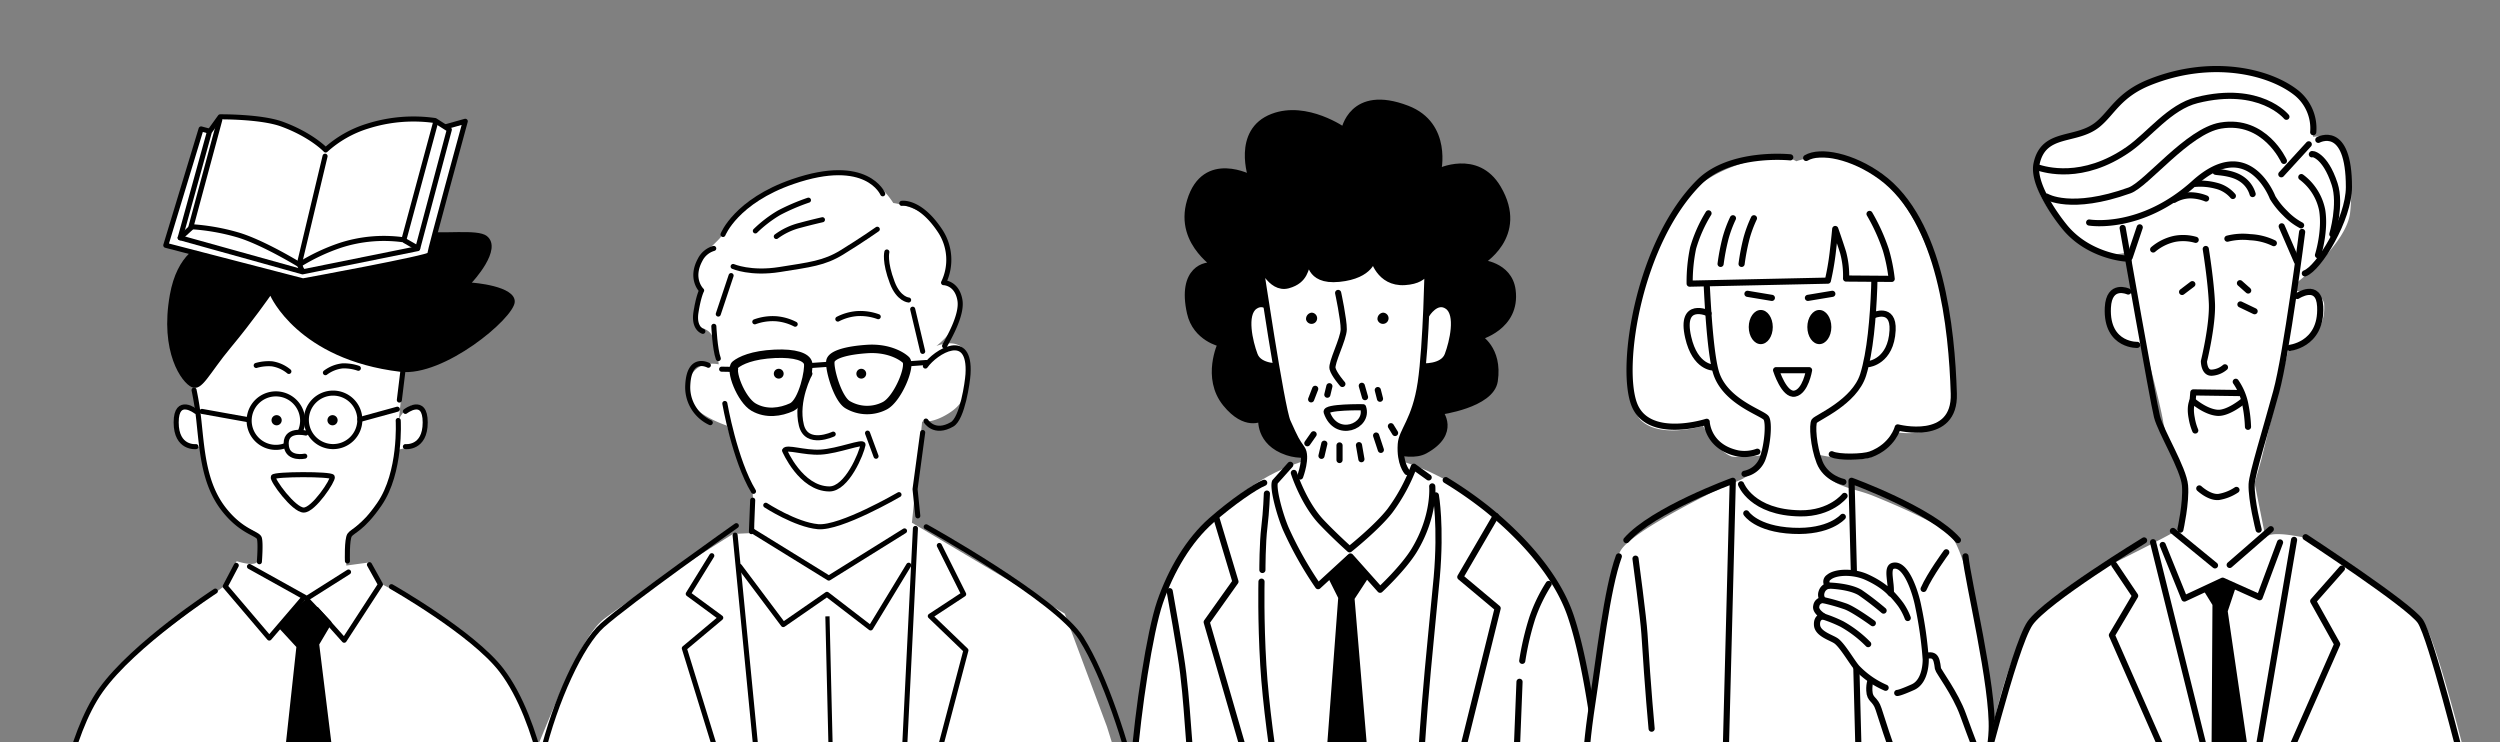 <svg xmlns="http://www.w3.org/2000/svg" xmlns:xlink="http://www.w3.org/1999/xlink" width="687.766" height="204.162" viewBox="0 0 687.766 204.162"><rect x="0" y="0" width="687.766" height="204.162" fill="#808080" stroke="none"/><defs><clipPath id="a"><rect width="194.034" height="166.877" transform="translate(0 168.217)" fill="none"/></clipPath><clipPath id="b"><path d="M167.7,316.357H0V504.749H168.764Z" fill="none"/></clipPath><clipPath id="c"><rect width="204.162" height="387.595" transform="translate(1075.838 109.9)" fill="none"/></clipPath></defs><g transform="translate(-71.796 -461.569)"><g transform="translate(-112.421 665.732) rotate(-90)"><g transform="translate(0 16)"><g clip-path="url(#a)"><path d="M137.5,231.364l5.546,18.859-.37,18.119s-9.244,10.723-9.244,11.832-18.443.554-18.443.554l-26.069-2.773s6.333,3.513,2.635,6.1-6.517,1.386-8.042,0c-2.582-2.346-3.051-6.378-3.051-6.378l-10.4-2.22-5.547-3.466-7.488-8.32-8.455-.189.832,6.1-6.139,4.071S31.021,297.6,19.558,306.1A67.234,67.234,0,0,1-5.4,317.058V187.269s16.638,4.714,25.236,13.173c5.931,5.835,23.019,29.4,23.019,29.4S49.5,233.4,49.787,233.3c.023-.007-1.429,4.2-.378,5.5,1.6,1.976,4.19,1.257,6.829.555,2.164-.577,2.057-2.707,3.882-4.993a46.015,46.015,0,0,1,6.341-6.051l6.1-2.911,8.6-1.665s-.554-7.9,7.165-7.164c6.265.6,3.373,6.194,3.373,6.194l4.762-.647s16.815-8.983,23.665-7.026c20.708,5.916,17.38,16.27,17.38,16.27" fill="#fff"/><path d="M122.792,242.593s-17.544,7.572-20.909,35.739c-1.429,11.966,14.635,31.187,19.177,31.49s5.35-11.808,5.35-11.808,9.186,8.7,12.818,4.137c2.1-2.635.316-12.515,1.417-19.079,1.332-7.946,9.309-7.315,10.695-17.256,3.244-23.274-13.814-26.654-13.814-26.654s7.452-20.286-14.447-24.215c-15.746-2.827-24.224,3.229-25.436,6.055s3.634,4.644,10.9,10.7,14.247,10.892,14.247,10.892"/><path d="M88.449,251.474a7.358,7.358,0,1,1,7.357-7.358A7.359,7.359,0,0,1,88.449,251.474Z" fill="none" stroke="#000" stroke-linecap="round" stroke-linejoin="round" stroke-width="1.393"/><path d="M88.661,267.211a7.358,7.358,0,1,1,7.357-7.358A7.359,7.359,0,0,1,88.661,267.211Z" fill="none" stroke="#000" stroke-linecap="round" stroke-linejoin="round" stroke-width="1.393"/><path d="M90.982,222.134s4.24-5.451-3.028-5.451-6.662,5.451-6.662,5.451" fill="none" stroke="#000" stroke-linecap="round" stroke-linejoin="round" stroke-width="1.393"/><path d="M90.982,279.745s4.24,5.45-3.028,5.45-6.662-5.45-6.662-5.45" fill="none" stroke="#000" stroke-linecap="round" stroke-linejoin="round" stroke-width="1.393"/><line y1="12.368" x2="2.222" transform="translate(88.762 223.774)" fill="none" stroke="#000" stroke-linecap="round" stroke-linejoin="round" stroke-width="1.393"/><line x2="2.827" y2="10.295" transform="translate(88.762 267.229)" fill="none" stroke="#000" stroke-linecap="round" stroke-linejoin="round" stroke-width="1.393"/><line x1="17.771" y1="2.169" transform="translate(94.104 278.081)" fill="none" stroke="#000" stroke-linecap="round" stroke-linejoin="round" stroke-width="1.393"/><path d="M78.669,252.061s-.967-4.494,2.623-5.046c5.249-.807,3.735,5.349,3.735,5.349" fill="#fff"/><path d="M78.669,252.061s-.967-4.494,2.623-5.046c5.249-.807,3.735,5.349,3.735,5.349" fill="none" stroke="#000" stroke-linecap="round" stroke-linejoin="round" stroke-width="1.393"/><path d="M102.853,266.8a12.242,12.242,0,0,0,.656-4.317,9.511,9.511,0,0,0-1.873-4.74" fill="none" stroke="#000" stroke-linecap="round" stroke-linejoin="round" stroke-width="1.393"/><path d="M103.624,238.7a12.234,12.234,0,0,1,.451,4.343,9.524,9.524,0,0,1-2.095,4.644" fill="none" stroke="#000" stroke-linecap="round" stroke-linejoin="round" stroke-width="1.393"/><path d="M48.315,236.848l-8.781,15.767L46.8,264.1" fill="none" stroke="#000" stroke-linecap="round" stroke-linejoin="round" stroke-width="1.393"/><path d="M39.231,251.383l-10.6-9.084,14.231-12.112,5.753,3.028" fill="none" stroke="#000" stroke-linecap="round" stroke-linejoin="round" stroke-width="1.393"/><path d="M36.506,255.319l-8.478,7.591,15.341,9.971,5.45-3.028" fill="none" stroke="#000" stroke-linecap="round" stroke-linejoin="round" stroke-width="1.393"/><path d="M41.553,227.462S27.018,205.055,14.3,195.971s-36.538-12.112-36.538-12.112" fill="none" stroke="#000" stroke-linecap="round" stroke-linejoin="round" stroke-width="1.393"/><path d="M42.764,275.909s-12.718,22.408-23.012,30.28c-14.214,10.869-40.778,13.929-40.778,13.929" fill="none" stroke="#000" stroke-linecap="round" stroke-linejoin="round" stroke-width="1.393"/><path d="M31.661,245.63l-5.248,4.844L-24.013,245l.625,16.543,50.406-6.22,5.774,3.411,6.136-5.833Z"/><path d="M31.661,245.63l-5.248,4.844L-24.013,245l.625,16.543,50.406-6.22,5.774,3.411,6.136-5.833Z" fill="none" stroke="#000" stroke-linecap="round" stroke-linejoin="round" stroke-width="1.393"/><path d="M88.487,277.769s-14.259.866-23.04-5.19c-6.845-4.72-7.267-7.368-8.479-8.176s-7.139-.605-7.139-.605" fill="none" stroke="#000" stroke-linecap="round" stroke-linejoin="round" stroke-width="1.393"/><path d="M49.627,239.574s5.02.4,6.433,0,1.659-4.775,7.873-9.69c6.762-5.35,15.354-5.992,23.617-6.863a85.961,85.961,0,0,0,9.287-1.413" fill="none" stroke="#000" stroke-linecap="round" stroke-linejoin="round" stroke-width="1.393"/><path d="M72.961,259.63c-.847.337-9.116-5.115-9.116-7.857s8.312-8.8,9.116-8.368S73.81,259.292,72.961,259.63Z" fill="none" stroke="#000" stroke-linecap="round" stroke-linejoin="round" stroke-width="1.393"/><path d="M159.774,257.05l8.92-33.507-32.017-9.716-9.787,37.738s6.378,34.851,7.23,34.851,36.677,9.8,36.677,9.8Z" fill="#fff"/><path d="M159.774,257.05l8.92-33.507-32.017-9.716-9.787,37.738s6.378,34.851,7.23,34.851,36.677,9.8,36.677,9.8Z" fill="none" stroke="#000" stroke-linecap="round" stroke-linejoin="round" stroke-width="1.393"/><path d="M167.906,225.828l-29.156-8.043-9.374,33.656,6.392,31.675,32.728,8.712L171,287.9a41.687,41.687,0,0,0-1.563-18.641,30.52,30.52,0,0,0-6.534-11.45s4.089-3.811,7.1-11.978c2.131-5.774,2.018-17.034,2.018-17.034Z" fill="#fff"/><path d="M167.906,225.828l-29.156-8.043-9.374,33.656,6.392,31.675,32.728,8.712L171,287.9a41.687,41.687,0,0,0-1.563-18.641,30.52,30.52,0,0,0-6.534-11.45s4.089-3.811,7.1-11.978c2.131-5.774,2.018-17.034,2.018-17.034Z" fill="none" stroke="#000" stroke-linecap="round" stroke-linejoin="round" stroke-width="1.393"/><path d="M171.167,228.674,141.8,220.756a59.273,59.273,0,0,1-2.2,12.7c-1.99,6.929-8.24,17.117-8.24,17.117a54.107,54.107,0,0,1,5.256,11.1,38.826,38.826,0,0,1,1.563,17.652l32.386,8.744" fill="none" stroke="#000" stroke-linecap="round" stroke-linejoin="round" stroke-width="1.393"/><line x1="1.989" y2="3.464" transform="translate(135.91 279.652)" fill="none" stroke="#000" stroke-linecap="round" stroke-linejoin="round" stroke-width="1.393"/><path d="M161.194,257.644l-29.616-7.069s-1.634.537-1.634.7" fill="none" stroke="#000" stroke-linecap="round" stroke-linejoin="round" stroke-width="1.393"/><line x1="2.841" y1="3.094" transform="translate(138.751 217.785)" fill="none" stroke="#000" stroke-linecap="round" stroke-linejoin="round" stroke-width="1.393"/><path d="M88.553,245.718a1.4,1.4,0,1,1,1.4-1.4,1.4,1.4,0,0,1-1.4,1.4"/><path d="M88.553,261.1a1.4,1.4,0,1,1,1.4-1.4,1.4,1.4,0,0,1-1.4,1.4"/></g></g><g clip-path="url(#b)"><path d="M155.055,406.372s2.528,7.022,1.4,13.2-8.145,10.393-8.145,10.393-1.685,14.325-13.483,14.887a37.461,37.461,0,0,1-8.427-.774s1.124,3.651-7.021,4.212c-5.157.356-10.4-6.46-10.4-6.46s3.483,8.32-4.775,8.708c-8.282.388-11.354-1.527-13.763-5.337-2.819-4.46-2.247-7.3-2.247-7.3l-27.843-2.809L35.351,477.133,4.266,488.743l-28.839,8.989,1.506-172.258s12.392,2.618,18.82,5.338c14.607,6.179,33.321,13.219,38.2,19.662,7.021,9.27,23.314,35.392,23.314,35.392l.28,5.9,11.55-.493,6.462-3.159,11.516-3.932s3.652-11.236,9.269-10.955c9.606.481,7.585,8.708,7.585,8.708s5.758-.456,8.145-1.967,1.4-4.072,3.934-4.493a10.653,10.653,0,0,1,8.145,1.684,8.127,8.127,0,0,1,7.023-1.123c3.076,1.073,6.613,5.829,8.146,6.742,13.2,7.865,15.73,23.6,15.73,23.6" fill="#fff"/><path d="M59.236,439.023s-19.926,35.91-30.719,42.656C7.105,495.06-42.088,503.715-42.088,503.715" fill="none" stroke="#000" stroke-linecap="round" stroke-linejoin="round" stroke-width="1.393"/><path d="M58.071,391.273,45.13,412.224l12.981,20.832" fill="none" stroke="#000" stroke-linecap="round" stroke-linejoin="round" stroke-width="1.393"/><path d="M68.991,391.511c8.544-5.171,24.173-7.891,24.173-7.891" fill="#fff"/><path d="M68.991,391.511c8.544-5.171,24.173-7.891,24.173-7.891" fill="none" stroke="#000" stroke-linecap="round" stroke-linejoin="round" stroke-width="1.393"/><path d="M48.668,434.207,31.414,423.732l9.243-12.016L32.338,399.7l16.021-12.016" fill="none" stroke="#000" stroke-linecap="round" stroke-linejoin="round" stroke-width="1.393"/><path d="M54.1,442.628l-13.4,6.7-6.033-9.179-9.417,9.8-48.931-12.9" fill="#fff"/><path d="M54.1,442.628l-13.4,6.7-6.033-9.179-9.417,9.8-48.931-12.9" fill="none" stroke="#000" stroke-linecap="round" stroke-linejoin="round" stroke-width="1.393"/><path d="M51.286,380.038l-10.5-6.479L34.214,382.5l-8.4-10.022-48.9,15.068" fill="#fff"/><path d="M51.286,380.038l-10.5-6.479L34.214,382.5l-8.4-10.022-48.9,15.068" fill="none" stroke="#000" stroke-linecap="round" stroke-linejoin="round" stroke-width="1.393"/><path d="M59.547,386.789S38.932,357.56,32.115,349.912C26.928,344.1,11.4,336.936-3.863,333.273c-26.43-6.342-51.716-12.141-52.166-12.592" fill="none" stroke="#000" stroke-linecap="round" stroke-linejoin="round" stroke-width="1.393"/><line x1="101.954" y1="5.019" transform="translate(-43.16 431.037)" fill="none" stroke="#000" stroke-linecap="round" stroke-linejoin="round" stroke-width="1.393"/><line x1="103.885" y2="10.102" transform="translate(-46.941 386.449)" fill="none" stroke="#000" stroke-linecap="round" stroke-linejoin="round" stroke-width="1.393"/><path d="M150.841,427.064s10.4-4.338,3.371-24.719c-5.4-15.66-14.556-19.223-14.556-19.223" fill="none" stroke="#000" stroke-linecap="round" stroke-linejoin="round" stroke-width="1.393"/><path d="M113.013,377.581s.741-2.616,5.268-1.895,5.98,1.552,5.98,1.552,3.146-3.288,8.452-.4a6.089,6.089,0,0,1,3.107,3.731" fill="none" stroke="#000" stroke-linecap="round" stroke-linejoin="round" stroke-width="1.393"/><path d="M141.1,425.566s-2.92-4.135-6.368-9.738c-2.995-4.868-3.386-8.819-4.717-17.123-1.277-7.967.835-12.8.835-12.8" fill="none" stroke="#000" stroke-linecap="round" stroke-linejoin="round" stroke-width="1.393"/><path d="M108.988,444.079c1.685.843,8.409,4.96,12.641,4.213,4.774-.842,4.774-4.493,4.774-4.493a14.421,14.421,0,0,0,14.326-1.005c8.346-5.564,7.49-10.487,7.49-10.487" fill="none" stroke="#000" stroke-linecap="round" stroke-linejoin="round" stroke-width="1.393"/><path d="M103.856,386.535c1.1,1.365,2.683,4.612,2.97,10.845.257,5.619-.866,8.7-2.554,9.14s-10.706-1.433-12.118-4.494-1.993-7.029,0-10.486S102.475,384.822,103.856,386.535Z" fill="none" stroke="#000" stroke-linecap="round" stroke-linejoin="round" stroke-width="2.322"/><path d="M105.149,433.443c1.2-1.264,3.371-4.97,3-10.649-.37-5.612-1.483-9.475-3.127-10.07s-10.579,1.816-12.228,4.745a10.541,10.541,0,0,0-.319,10.023C94.179,431.119,103.637,435.029,105.149,433.443Z" fill="none" stroke="#000" stroke-linecap="round" stroke-linejoin="round" stroke-width="2.322"/><path d="M116.383,414.714a13.911,13.911,0,0,1,1.5,5.208,14.346,14.346,0,0,1-.842,5.9" fill="none" stroke="#000" stroke-linecap="round" stroke-linejoin="round" stroke-width="1.393"/><path d="M114.972,402.977a13.9,13.9,0,0,0,1.5-5.207,14.332,14.332,0,0,0-.843-5.9" fill="none" stroke="#000" stroke-linecap="round" stroke-linejoin="round" stroke-width="1.393"/><line x2="0.375" y2="5.296" transform="translate(103.619 407.476)" fill="none" stroke="#000" stroke-linecap="round" stroke-linejoin="round" stroke-width="1.393"/><path d="M101.37,407.026s-7.456-4.026-14.2-2.34c-5.876,1.47-2.439,8.755-2.439,8.755" fill="#fff"/><path d="M101.37,407.026s-7.456-4.026-14.2-2.34c-5.876,1.47-2.439,8.755-2.439,8.755" fill="none" stroke="#000" stroke-linecap="round" stroke-linejoin="round" stroke-width="1.393"/><line x1="6.367" y2="2.346" transform="translate(78.645 422.878)" fill="none" stroke="#000" stroke-linecap="round" stroke-linejoin="round" stroke-width="1.393"/><path d="M114.394,380.6s-6.27.278-8.875,1.225" fill="none" stroke="#000" stroke-linecap="round" stroke-linejoin="round" stroke-width="1.393"/><path d="M103.458,438.794c4.007,2.829,9.9,12.494-2.238,11.731-2.22-.138-12.141-1.545-13.791-4.374-2.885-4.947.9-7.2.9-7.2" fill="none" stroke="#000" stroke-linecap="round" stroke-linejoin="round" stroke-width="1.393"/><path d="M103.679,379.087s2.856-5.243-5.426-5.657a10.722,10.722,0,0,0-10.364,6.184" fill="none" stroke="#000" stroke-linecap="round" stroke-linejoin="round" stroke-width="1.393"/><line x1="0.378" y1="5.218" transform="translate(104.057 433.805)" fill="none" stroke="#000" stroke-linecap="round" stroke-linejoin="round" stroke-width="1.393"/><line x1="0.072" y2="3.848" transform="translate(102.527 382.742)" fill="none" stroke="#000" stroke-linecap="round" stroke-linejoin="round" stroke-width="1.393"/><line x1="10.59" y1="3.53" transform="translate(117.76 381.82)" fill="none" stroke="#000" stroke-linecap="round" stroke-linejoin="round" stroke-width="1.393"/><path d="M134.842,428.2s-2.6-.737-8.439,1.488c-4.6,1.753-4.774,4.495-4.774,4.495" fill="none" stroke="#000" stroke-linecap="round" stroke-linejoin="round" stroke-width="1.393"/><line x1="11.608" y2="2.75" transform="translate(107.492 435.304)" fill="none" stroke="#000" stroke-linecap="round" stroke-linejoin="round" stroke-width="1.393"/><path d="M139.1,397.786a18.559,18.559,0,0,1,3.076,6.535c.816,2.99,1.538,6.152,1.538,6.152" fill="none" stroke="#000" stroke-linecap="round" stroke-linejoin="round" stroke-width="1.393"/><path d="M140.638,392.02a34.408,34.408,0,0,1,5,6.535,56.688,56.688,0,0,1,3.459,8.072" fill="none" stroke="#000" stroke-linecap="round" stroke-linejoin="round" stroke-width="1.393"/><path d="M85.18,438.056l-15.59-2.1-7.346.75" fill="none" stroke="#000" stroke-linecap="round" stroke-linejoin="round" stroke-width="1.393"/><line x1="8.658" y1="0.344" transform="translate(57.904 390.943)" fill="none" stroke="#000" stroke-linecap="round" stroke-linejoin="round" stroke-width="1.393"/><path d="M80.234,400.056c1.123.562-.7,5.35-.45,9.893.26,4.816,3.18,11.885,2.024,11.692-2.248-.375-12.207-4.418-12.154-9.3C69.739,404.5,80.234,400.056,80.234,400.056Z" fill="none" stroke="#000" stroke-linecap="round" stroke-linejoin="round" stroke-width="1.393"/><path d="M65.168,394.884s-5.336,8.184-5.9,14.365,8.821,22.287,8.821,22.287" fill="#fff"/><path d="M65.168,394.884s-5.336,8.184-5.9,14.365,8.821,22.287,8.821,22.287" fill="none" stroke="#000" stroke-linecap="round" stroke-linejoin="round" stroke-width="1.393"/><path d="M101.356,422.511a1.349,1.349,0,1,1,1.349-1.349,1.349,1.349,0,0,1-1.349,1.349"/><path d="M101.356,399.8a1.349,1.349,0,1,1,1.349-1.349,1.349,1.349,0,0,1-1.349,1.349"/><line x1="74.053" y2="1.785" transform="translate(-39.45 411.852)" fill="none" stroke="#000" stroke-miterlimit="10" stroke-width="1.161"/></g></g><g transform="translate(869.462 -614.268) rotate(90)"><g clip-path="url(#c)"><path d="M1291.9,485.17V359.658s-27.737-1.348-48.067,6.676c-16.916,6.676-43.912,32.422-43.17,60.532.532,20.276,15.5,38.862,32.934,47.624,26.189,13.16,58.3,10.68,58.3,10.68" fill="#fff"/><path d="M1111.751,427.873s-11.909-2.05-6.029-17.333c4.458-11.594,17.39-8.471,17.39-8.471s-5.355-10.7,4.458-16.5c13.237-7.821,20.513,4.9,20.513,4.9s.46-7.991,7.58-8.919c10.256-1.338,12.929,9.366,12.929,9.366s3.123-5.8,12.041-4.461c6.606.989,8.475,15.161,8.475,15.161s5.8-4.9,10.7,4.014c2.771,5.04-2.228,15.161-2.228,15.161s2.106,11.73,1.334,10.7c-.376-.5,3.54,5.44,1.342,12.038-2.676,8.028-9.366,7.134-9.366,7.134s2.706,4.352-4.011,9.813c-7.136,5.8-16.5,1.334-16.5,1.334s-1.443,6.913-8.474,8.475c-12.038,2.676-13.573-4.376-12.933-6.69s-5.6,10.361-17.833,6.69c-13.383-4.014-6.246-16.946-6.246-16.946s-12.973,4.63-16.943-5.8c-3.57-9.365,3.8-19.679,3.8-19.679"/><path d="M1111.751,427.873s-11.909-2.05-6.029-17.333c4.458-11.594,17.39-8.471,17.39-8.471s-5.355-10.7,4.458-16.5c13.237-7.821,20.513,4.9,20.513,4.9s.46-7.991,7.58-8.919c10.256-1.338,12.929,9.366,12.929,9.366s3.123-5.8,12.041-4.461c6.606.989,8.475,15.161,8.475,15.161s5.8-4.9,10.7,4.014c2.771,5.04-2.228,15.161-2.228,15.161s2.106,11.73,1.334,10.7c-.376-.5,3.54,5.44,1.342,12.038-2.676,8.028-9.366,7.134-9.366,7.134s2.706,4.352-4.011,9.813c-7.136,5.8-16.5,1.334-16.5,1.334s-1.443,6.913-8.474,8.475c-12.038,2.676-13.573-4.376-12.933-6.69s-5.6,10.361-17.833,6.69c-13.383-4.014-6.246-16.946-6.246-16.946s-12.973,4.63-16.943-5.8C1104.381,438.187,1111.751,427.873,1111.751,427.873Z" fill="none" stroke="#000" stroke-linecap="round" stroke-linejoin="round" stroke-width="1.694"/><path d="M1162.351,405.189s-4.458-2.676-2.229-5.795,9.809-1.338,13.376,0,3.123,7.133,3.123,7.133" fill="#fff"/><path d="M1162.351,405.189s-4.458-2.676-2.229-5.795,9.809-1.338,13.376,0,3.123,7.133,3.123,7.133" fill="none" stroke="#000" stroke-linecap="round" stroke-linejoin="round" stroke-width="1.694"/><path d="M1162.351,446.709s-4.458,2.676-2.229,5.8,9.809,1.338,13.376,0,3.123-7.134,3.123-7.134" fill="#fff"/><path d="M1162.351,446.709s-4.458,2.676-2.229,5.8,9.809,1.338,13.376,0,3.123-7.134,3.123-7.134" fill="none" stroke="#000" stroke-linecap="round" stroke-linejoin="round" stroke-width="1.694"/><path d="M1206.93,439.986s-5.433-2.056-7.665-.495-2.469,1.731-7.415,3.956c-3.8,1.711-43.9,7.666-43.9,7.666s7.713-2.886,6.378-7.791-4.908-4.688-6.246-5.582,5.352.447,4.458-8.471-5.8-9.362-5.8-9.362,7.137-1.569,6.69-8.706-5.1-6.323-5.1-6.323,22.349.386,32.751,1.927,13.234,5.243,16.943,5.494c5.4.359,7.665-1.734,7.665-1.734" fill="#fff"/><path d="M1206.93,439.986s-5.433-2.056-7.665-.495-2.469,1.731-7.415,3.956c-3.8,1.711-43.9,7.666-43.9,7.666s7.713-2.886,6.378-7.791-4.908-4.688-6.246-5.582,5.352.447,4.458-8.471-5.8-9.362-5.8-9.362,7.137-1.569,6.69-8.706-5.1-6.323-5.1-6.323,22.349.386,32.751,1.927,13.234,5.243,16.943,5.494c5.4.359,7.665-1.734,7.665-1.734" fill="none" stroke="#000" stroke-linecap="round" stroke-linejoin="round" stroke-width="1.694"/><path d="M1163.747,418.709a1.543,1.543,0,1,0-1.894-1.5,1.732,1.732,0,0,0,1.894,1.5"/><path d="M1163.747,438.358a1.543,1.543,0,1,0-1.894-1.5,1.732,1.732,0,0,0,1.894,1.5"/><path d="M1156.426,429.536s7.357-1.585,10.02-1.541,9.189,3.485,10.788,3.082,4.234-2.709,4.234-2.709" fill="none" stroke="#000" stroke-linecap="round" stroke-linejoin="round" stroke-width="1.694"/><path d="M1187.874,422.681c5.284-1.772,8.891,7.469,1.331,10.006C1187.7,433.192,1187.874,422.681,1187.874,422.681Z" fill="none" stroke="#000" stroke-linecap="round" stroke-linejoin="round" stroke-width="1.694"/><line x2="4.014" transform="translate(1198.376 429.154)" fill="none" stroke="#000" stroke-linecap="round" stroke-linejoin="round" stroke-width="1.694"/><line x2="3.343" y2="0.783" transform="translate(1197.9 433.335)" fill="none" stroke="#000" stroke-linecap="round" stroke-linejoin="round" stroke-width="1.694"/><line y1="1.148" x2="1.87" transform="translate(1193.087 413.869)" fill="none" stroke="#000" stroke-linecap="round" stroke-linejoin="round" stroke-width="1.694"/><line x2="2.473" y2="1.731" transform="translate(1195.31 436.278)" fill="none" stroke="#000" stroke-linecap="round" stroke-linejoin="round" stroke-width="1.694"/><line y1="1.301" x2="3.943" transform="translate(1195.657 417.785)" fill="none" stroke="#000" stroke-linecap="round" stroke-linejoin="round" stroke-width="1.694"/><line y1="0.671" x2="3.868" transform="translate(1198.3 423.134)" fill="none" stroke="#000" stroke-linecap="round" stroke-linejoin="round" stroke-width="1.694"/><path d="M1312.032,354.568c2.558.607-45.334,3.689-66.846,11.029-11.808,4.031-22.345,14.28-29.354,22.968a110.35,110.35,0,0,0-7.912,11.371" fill="#fff"/><path d="M1312.032,354.568c2.558.607-45.334,3.689-66.846,11.029-11.808,4.031-22.345,14.28-29.354,22.968a110.35,110.35,0,0,0-7.912,11.371" fill="none" stroke="#000" stroke-linecap="round" stroke-linejoin="round" stroke-width="1.694"/><path d="M1313.534,442.424s-33.381,6.422-54.69,7.695c-12.359.746-22.992.5-22.992.5" fill="#fff"/><path d="M1313.534,442.424s-33.381,6.422-54.69,7.695c-12.359.746-22.992.5-22.992.5" fill="none" stroke="#000" stroke-linecap="round" stroke-linejoin="round" stroke-width="1.694"/><path d="M1312.988,486.71s-7.912.495-27.2-.989c-14.508-1.114-36.033-4.352-44.254-7.17-8.932-3.062-17.132-8.011-22.494-14.091-5.02-5.691-9.417-12.16-10.386-14.585" fill="none" stroke="#000" stroke-linecap="round" stroke-linejoin="round" stroke-width="1.694"/><line y1="0.61" x2="2.391" transform="translate(1183.147 418.017)" fill="none" stroke="#000" stroke-linecap="round" stroke-linejoin="round" stroke-width="1.694"/><line y1="0.891" x2="3.12" transform="translate(1181.973 422.136)" fill="#fff"/><line y1="0.891" x2="3.12" transform="translate(1181.973 422.136)" fill="none" stroke="#000" stroke-linecap="round" stroke-linejoin="round" stroke-width="1.694"/><line x2="2.337" y2="0.562" transform="translate(1182.085 431.945)" fill="#fff"/><line x2="2.337" y2="0.562" transform="translate(1182.085 431.945)" fill="none" stroke="#000" stroke-linecap="round" stroke-linejoin="round" stroke-width="1.694"/><line x2="2.9" y2="1.121" transform="translate(1182.803 435.843)" fill="#fff"/><line x2="2.9" y2="1.121" transform="translate(1182.803 435.843)" fill="none" stroke="#000" stroke-linecap="round" stroke-linejoin="round" stroke-width="1.694"/><path d="M1311.361,408.379s-24.733-1.338-41.442-2.675c-12.011-.959-28.8-2.727-35.3-3.3-14.091-1.236-22.5.247-22.5.247" fill="#fff"/><path d="M1311.361,408.379s-24.733-1.338-41.442-2.675c-12.011-.959-28.8-2.727-35.3-3.3-14.091-1.236-22.5.247-22.5.247" fill="none" stroke="#000" stroke-linecap="round" stroke-linejoin="round" stroke-width="1.694"/><path d="M1211.627,449.134s4.946.162,9.159.69c4.451.556,11.855.546,11.855.546" fill="none" stroke="#000" stroke-linecap="round" stroke-linejoin="round" stroke-width="1.694"/><path d="M1209.649,403.645s8.157-.742,17.553,4.941c4.921,2.981,10.879,9.4,10.879,9.4l-9.149,8.16,8.16,8.9a101.353,101.353,0,0,1-15.821,8.9c-4.007,1.7-11.154,3.611-12.858,2.964l-4.7-4.2" fill="none" stroke="#000" stroke-linecap="round" stroke-linejoin="round" stroke-width="1.694"/><path d="M1205.941,441.716s8.333-2.649,13.6-7.666c3.827-3.644,7.414-7.662,7.414-7.662s-5.985-7.533-10.632-11.126a49.535,49.535,0,0,0-12.082-6.548l2.936-4.081" fill="none" stroke="#000" stroke-linecap="round" stroke-linejoin="round" stroke-width="1.694"/><path d="M1234.071,420.746l6.52,4.261,74.782-6.266-.335,16.377-74.7-5.6-5.85,2.926-6.016-5.684Z"/><path d="M1217.78,386.153l16.794,9.775,8.607-10.277,66.843,16.547" fill="#fff"/><path d="M1217.78,386.153l16.794,9.775,8.607-10.277,66.843,16.547" fill="none" stroke="#000" stroke-linecap="round" stroke-linejoin="round" stroke-width="1.694"/><path d="M1218.55,462.977l17.3-5.193,11.13,7.912,50.429-14.585" fill="none" stroke="#000" stroke-linecap="round" stroke-linejoin="round" stroke-width="1.694"/><line x2="50.635" y2="2.005" transform="translate(1263.401 379.636)" fill="none" stroke="#000" stroke-linecap="round" stroke-linejoin="round" stroke-width="1.694"/><path d="M1236.495,371.615a43.988,43.988,0,0,0,9.359,4.511,77.744,77.744,0,0,0,11.781,2.758" fill="none" stroke="#000" stroke-linecap="round" stroke-linejoin="round" stroke-width="1.694"/><path d="M1238.47,475.879s17.414-3.147,22.654-3.723c8.945-.989,5.477-.6,33.475-2.774" fill="#fff"/><path d="M1238.47,475.879s17.414-3.147,22.654-3.723c8.945-.989,5.477-.6,33.475-2.774" fill="none" stroke="#000" stroke-linecap="round" stroke-linejoin="round" stroke-width="1.694"/><path d="M1150.347,344.968c-17.905-6.565-26.261-13.729-30.3-29.2-2.317-8.868.159-12.282.159-12.282s-2.36-5.715-.159-15.395c1.3-5.769,8.6-13,17.766-17.729,17.227-8.881,40.721-10.944,48.044-10.144,11.229,1.219,8.956,15.218,8.956,15.218a21.631,21.631,0,0,1,6.564,7.161c2.1,3.939-.6,15.516-.6,15.516a11.143,11.143,0,0,0,8.6-7.058c1.26-3.1,1.48-5.318,3.028-9.112,2.73-6.69,7.012-16.441,10.074-20.276s18.588-6.822,18.588-6.822,41.48-7.76,44.166-3.881c1.054,1.517-.6,111.015-.6,111.015s-51.628-6.862-57.3-10.148-17.309-27.751-17.309-27.751l-2.086-5.074a13.594,13.594,0,0,0-2.988-4.177,11.593,11.593,0,0,0-3.874-2.391s.833,7.516.294,8.956c-1.426,3.837-8.353,7.76-8.353,7.76s3.577,11.638-1.493,17.01c-3.936,4.167-22.844,5.528-41.185-1.2" fill="#fff"/><path d="M1200.8,293.738c.955-1.921.8-8.614.051-10.649-2.324-6.253-7.432-7.5-7.432-7.5s4.18-15.845-9.284-15.429c-17.908.556-47.645,3.553-59.7,20.083-5.674,7.784-7.435,16.679-5.145,20.537" fill="none" stroke="#000" stroke-linecap="round" stroke-linejoin="round" stroke-width="1.694"/><path d="M1119.121,305.156s-1.731,16.459,6.811,25.032c16.483,16.543,50.3,21.871,60.99,17.945,10.213-3.749,4.952-19.988,4.952-19.988s6.954-.183,8.716-8.657a10.355,10.355,0,0,0-.481-5.278" fill="none" stroke="#000" stroke-linecap="round" stroke-linejoin="round" stroke-width="1.694"/><path d="M1162.043,327.646s-3.668,7.93,6.585,5.589c8.431-1.924,8.319-6.933,8.319-6.933" fill="#fff"/><path d="M1162.043,327.646s-3.668,7.93,6.585,5.589c8.431-1.924,8.319-6.933,8.319-6.933" fill="none" stroke="#000" stroke-linecap="round" stroke-linejoin="round" stroke-width="1.694"/><path d="M1162.622,282.351s-2.645-5.684,4.085-5.349c8.617.427,9.284,6.548,9.284,6.548" fill="#fff"/><path d="M1162.622,282.351s-2.645-5.684,4.085-5.349c8.617.427,9.284,6.548,9.284,6.548" fill="none" stroke="#000" stroke-linecap="round" stroke-linejoin="round" stroke-width="1.694"/><path d="M1140.44,281.934s26.119-.715,38.512,3.167c7.564,2.367,11.767,12.793,12.723,13.433s6.916.288,11.313-1.436c4.478-1.761,5.436-6.557,5.436-6.557" fill="none" stroke="#000" stroke-linecap="round" stroke-linejoin="round" stroke-width="1.694"/><path d="M1209.067,318.689s7.834-2.934,7.994-16.313c.1-8.353-4.8-12.157-4.8-12.157" fill="#fff"/><path d="M1209.067,318.689s7.834-2.934,7.994-16.313c.1-8.353-4.8-12.157-4.8-12.157" fill="none" stroke="#000" stroke-linecap="round" stroke-linejoin="round" stroke-width="1.694"/><path d="M1141.4,328.6s28.375-.59,36.69-2.957,11.368-13.109,12.8-13.908,7.16-.319,10.659.88a6.637,6.637,0,0,1,4.637,5.118" fill="none" stroke="#000" stroke-linecap="round" stroke-linejoin="round" stroke-width="1.694"/><path d="M1165.811,309.964c2.6,0,4.7,1.48,4.7,3.306s-2.1,3.306-4.7,3.306-4.7-1.48-4.7-3.306,2.1-3.306,4.7-3.306"/><path d="M1165.811,293.85c2.6,0,4.7,1.481,4.7,3.306s-2.1,3.3-4.7,3.3-4.7-1.477-4.7-3.3,2.1-3.306,4.7-3.306"/><path d="M1177.676,309.055V299.98s5.86.959,6.449,3.916S1177.676,309.055,1177.676,309.055Z" fill="none" stroke="#000" stroke-linecap="round" stroke-linejoin="round" stroke-width="1.694"/><path d="M1134.532,327.646a38.857,38.857,0,0,0,9.556,4.238,45.443,45.443,0,0,0,9.782.945l-.827-38.015a72.038,72.038,0,0,0-7.523-1.317c-4.386-.518-6.683-.718-6.683-.718s3.089-1.1,6.446-2.161a24.418,24.418,0,0,1,7.181-.823l.095-12.543a45.928,45.928,0,0,0-7.99,1.612,52.586,52.586,0,0,0-9.878,4.478" fill="#fff"/><path d="M1134.532,327.646a38.857,38.857,0,0,0,9.556,4.238,45.443,45.443,0,0,0,9.782.945l-.827-38.015a72.038,72.038,0,0,0-7.523-1.317c-4.386-.518-6.683-.718-6.683-.718s3.089-1.1,6.446-2.161a24.418,24.418,0,0,1,7.181-.823l.095-12.543a45.928,45.928,0,0,0-7.99,1.612,52.586,52.586,0,0,0-9.878,4.478" fill="none" stroke="#000" stroke-linecap="round" stroke-linejoin="round" stroke-width="1.694"/><path d="M1224.422,259.029c-8.353,7.333-16.317,29.272-16.317,29.272l86.689-2.242-3.516-27.074s1.839-8.543-14.484-9.241c-12.034-.514-41.33,6.616-47.9,7.205" fill="none" stroke="#000" stroke-linecap="round" stroke-linejoin="round" stroke-width="1.694"/><path d="M1135.885,320.923a33.48,33.48,0,0,0,5.491,2.039,60.557,60.557,0,0,0,7.059,1.358" fill="none" stroke="#000" stroke-linecap="round" stroke-linejoin="round" stroke-width="1.694"/><path d="M1135.885,315.146a33.48,33.48,0,0,0,5.491,2.039,60.557,60.557,0,0,0,7.059,1.358" fill="#fff"/><path d="M1135.885,315.146a33.48,33.48,0,0,0,5.491,2.039,60.557,60.557,0,0,0,7.059,1.358" fill="none" stroke="#000" stroke-linecap="round" stroke-linejoin="round" stroke-width="1.694"/><path d="M1256.878,269.645c-1.663-4.328-.478-4.7,2.879-5.118.721-.091,6.876-4.8,12.634-6.879,6.527-2.354,12.316-4.637,12.316-4.637l.64,22.393c1.555.088-5.111,2.513-14.4,5.44-3.022.951-2.378,2.442-5.118,2.557-8.052.335-6.961-8.566-8.956-13.756" fill="#fff"/><path d="M1256.878,269.645c-1.663-4.328-.478-4.7,2.879-5.118.721-.091,6.876-4.8,12.634-6.879,6.527-2.354,12.316-4.637,12.316-4.637l.64,22.393c1.555.088-5.111,2.513-14.4,5.44-3.022.951-2.378,2.442-5.118,2.557C1257.782,283.736,1258.873,274.835,1256.878,269.645Z" fill="none" stroke="#000" stroke-linecap="round" stroke-linejoin="round" stroke-width="1.694"/><path d="M1266.474,275.724s.071-.6-1.6-4.319-7.676-3.519-7.676-3.519a108.065,108.065,0,0,0-14.544,2.056c-3.892.752-12.049,3.377-11.151,6.937.352,1.419,2.825.925,4.583.765a18.734,18.734,0,0,1,3.038-.159s-2.388,1.89-4.563,6.751c-1.6,3.6-1.476,8.512.1,10.317a1.435,1.435,0,0,0,2.33.143,2.443,2.443,0,0,0,1.707,1.829,2.239,2.239,0,0,0,2.239-.414,1.817,1.817,0,0,0,1.569,1.87c1.52.447,2.889-1.961,2.889-1.961s-.061,1.937,2.4,1.771,3.444-4,4.386-5.29c1.318-1.8,6.165-4.533,7.425-5.742a24.16,24.16,0,0,0,5.436-7.838" fill="#fff"/><path d="M1266.474,275.724s.071-.6-1.6-4.319-7.676-3.519-7.676-3.519a108.065,108.065,0,0,0-14.544,2.056c-3.892.752-12.049,3.377-11.151,6.937.352,1.419,2.825.925,4.583.765a18.734,18.734,0,0,1,3.038-.159s-2.388,1.89-4.563,6.751c-1.6,3.6-1.476,8.512.1,10.317a1.435,1.435,0,0,0,2.33.143,2.443,2.443,0,0,0,1.707,1.829,2.239,2.239,0,0,0,2.239-.414,1.817,1.817,0,0,0,1.569,1.87c1.52.447,2.889-1.961,2.889-1.961s-.061,1.937,2.4,1.771,3.444-4,4.386-5.29c1.318-1.8,6.165-4.533,7.425-5.742a24.16,24.16,0,0,0,5.436-7.838" fill="none" stroke="#000" stroke-linecap="round" stroke-linejoin="round" stroke-width="1.694"/><path d="M1236.935,294.616s.082-5.636,1.921-8.688a78.623,78.623,0,0,1,4.959-6.449" fill="#fff"/><path d="M1236.935,294.616s.082-5.636,1.921-8.688a78.623,78.623,0,0,1,4.959-6.449" fill="none" stroke="#000" stroke-linecap="round" stroke-linejoin="round" stroke-width="1.694"/><path d="M1241.027,295.66a54.389,54.389,0,0,1,1.646-5.718c.908-2.439,4.607-7.5,4.607-7.5" fill="#fff"/><path d="M1241.027,295.66a54.389,54.389,0,0,1,1.646-5.718c.908-2.439,4.607-7.5,4.607-7.5" fill="none" stroke="#000" stroke-linecap="round" stroke-linejoin="round" stroke-width="1.694"/><path d="M1253.038,283.72a32.11,32.11,0,0,0-5.521,7.218,36.756,36.756,0,0,0-2.043,5.03" fill="#fff"/><path d="M1253.038,283.72a32.11,32.11,0,0,0-5.521,7.218,36.756,36.756,0,0,0-2.043,5.03" fill="none" stroke="#000" stroke-linecap="round" stroke-linejoin="round" stroke-width="1.694"/><path d="M1238.8,277.644a31.539,31.539,0,0,1,3.357-2.879,16.621,16.621,0,0,1,3.695-1.931" fill="#fff"/><path d="M1238.8,277.644a31.539,31.539,0,0,1,3.357-2.879,16.621,16.621,0,0,1,3.695-1.931" fill="none" stroke="#000" stroke-linecap="round" stroke-linejoin="round" stroke-width="1.694"/><line y1="6.717" x2="1.118" transform="translate(1156.668 310.214)" fill="none" stroke="#000" stroke-linecap="round" stroke-linejoin="round" stroke-width="1.694"/><line x1="1.118" y1="6.717" transform="translate(1156.668 293.579)" fill="none" stroke="#000" stroke-linecap="round" stroke-linejoin="round" stroke-width="1.694"/><path d="M1227.779,262.23s6.077,4.478,10.077,6.235" fill="none" stroke="#000" stroke-linecap="round" stroke-linejoin="round" stroke-width="1.694"/><path d="M1224.422,350.235c-8.353-7.33-16.317-29.268-16.317-29.268l86.689,2.239-3.228,37.818s-3.445,1.476-22.65-1.477c-11.906-1.833-31.017-3.94-40.02-7.232" fill="none" stroke="#000" stroke-linecap="round" stroke-linejoin="round" stroke-width="1.694"/><path d="M1229.526,347.73s16.319-2.192,20.679-2.463c15.306-.948,26.1-1.971,26.1-1.971" fill="none" stroke="#000" stroke-linecap="round" stroke-linejoin="round" stroke-width="1.694"/><path d="M1217.062,317.25s4.319-2.72,4.8-12.8-3.841-13.752-3.841-13.752" fill="none" stroke="#000" stroke-linecap="round" stroke-linejoin="round" stroke-width="1.694"/><path d="M1281.941,250.58l.854-130.847s-28.507,7.181-34.38,10.5c-1.446.817-8.82,8.817-15.872,20.283-2.355,3.824-8.238,10.371-8.817,13.223-2.365,11.612.437,10.582.437,10.582l-15.409,3.086-6.131-1.755-30.19-7.438a12.067,12.067,0,0,0-12.769-9.945c-3.828.085-3.784,8.157-3.784,8.157l-2.6-1.023s-10.409-13.231-18.836-14.254c-6.338-.769-13.377-.041-17.384,1.738-4.6,2.046-3.573,8.427-3.573,8.427s-8.57-.115-10.473,2.3c-6.7,8.5-10.06,20.506-6.639,35.471,3.909,17.119,12.312,17,15.066,23.273,3.3,7.51,1.494,14.335,9.562,15.449,9.582,1.321,19.446-8.82,23.809-16.312,2.381-4.092-.227-9.576.857-10.118.342-.173,11.184-.542,11.184-.542s-3.536,6.046,2.845,6.639c10.982,1.019,11.087-9.83,11.087-9.83s16.346-4.342,21.2-5.108,15.429-5.988,15.429-5.988,11.557-.278,14.111,2.022c.833.749,6.256,11.659,12.786,24.686,4.813,9.609,10.491,13.325,14.545,16.313,9.708,7.15,33.089,11.011,33.089,11.011" fill="#fff"/><path d="M1138.548,213.713s47.607-8.356,51.892-9.444,14.287-7.326,18.971-7.716,12.14,1.284,12.14,1.284" fill="none" stroke="#000" stroke-linecap="round" stroke-linejoin="round" stroke-width="1.694"/><path d="M1221.551,176.294s-8.184,2.1-12.519,1.927c-2.822-.112-14.8-3.858-25.418-6.751s-43.962-7.137-43.962-7.137" fill="none" stroke="#000" stroke-linecap="round" stroke-linejoin="round" stroke-width="1.694"/><path d="M1151.045,163.59c-1.352-3.858-14.978-12.13-23.751-12.13-17.624,0-12.983,8.421-12.983,8.421" fill="none" stroke="#000" stroke-linecap="round" stroke-linejoin="round" stroke-width="1.694"/><path d="M1137.053,222.924s2.466-14.2-10.853-28.944c-13.505-14.954,3.983-21.526,3.983-21.526a21.564,21.564,0,0,0,4.3-3.448,17.4,17.4,0,0,0,3.337-4.386" fill="none" stroke="#000" stroke-linecap="round" stroke-linejoin="round" stroke-width="1.694"/><path d="M1146.943,213.035s-.681,10.114-8.681,16.641c-3.279,2.676-11.927,8.865-17.367,7.72-9.165-1.931-5.934-10.924-10.856-16.882-3.268-3.967-8.2-5.789-11.577-14.233-6.866-17.167-2.92-33.252,3.106-40.6a12.558,12.558,0,0,1,10.636-4.4" fill="none" stroke="#000" stroke-linecap="round" stroke-linejoin="round" stroke-width="1.694"/><line x1="2.144" y1="2.822" transform="translate(1154.011 194.536)" fill="none" stroke="#000" stroke-linecap="round" stroke-linejoin="round" stroke-width="1.694"/><line y1="2.266" x2="2.015" transform="translate(1153.744 179.173)" fill="none" stroke="#000" stroke-linecap="round" stroke-linejoin="round" stroke-width="1.694"/><path d="M1180.871,182.592a16.49,16.49,0,0,1,6.649-2.707,36.883,36.883,0,0,1,5.732-.657" fill="none" stroke="#000" stroke-linecap="round" stroke-linejoin="round" stroke-width="1.694"/><path d="M1144.336,190.845s8.926-1.447,14.955-1.691,15.937,2.195,15.937,2.195,3.434,0,3.123-2.34a6.086,6.086,0,0,0-1.46-3.445" fill="none" stroke="#000" stroke-linecap="round" stroke-linejoin="round" stroke-width="1.694"/><path d="M1141.5,184.887a17.3,17.3,0,0,1-.409-6.256,16.542,16.542,0,0,1,1.636-6.507" fill="none" stroke="#000" stroke-linecap="round" stroke-linejoin="round" stroke-width="1.694"/><path d="M1141.816,193.62a12.568,12.568,0,0,0-.285,5.7,13.4,13.4,0,0,0,2.94,5.992" fill="none" stroke="#000" stroke-linecap="round" stroke-linejoin="round" stroke-width="1.694"/><path d="M1186.306,180.715s3.306,4,3.1,6.889c-.24,3.377-3.34,6.859-3.34,6.859s1.487.908,4.824.241a15.026,15.026,0,0,0,3.377-.966" fill="none" stroke="#000" stroke-linecap="round" stroke-linejoin="round" stroke-width="1.694"/><path d="M1157.26,165.654s-3.946-5.961,2.917-6.287c10.93-.521,11.384,9.143,11.384,8.36" fill="none" stroke="#000" stroke-linecap="round" stroke-linejoin="round" stroke-width="1.694"/><path d="M1156.033,212.183s-2.429,5.267,4.437,5.6c10.924.522,10.243-8.82,10.243-8.041" fill="none" stroke="#000" stroke-linecap="round" stroke-linejoin="round" stroke-width="1.694"/><path d="M1210.208,192.626s2.659-2.825,2.337-5.4a12.412,12.412,0,0,0-1.927-4.824" fill="none" stroke="#000" stroke-linecap="round" stroke-linejoin="round" stroke-width="1.694"/><line y1="3.905" x2="1.873" transform="translate(1159.585 177.406)" fill="none" stroke="#000" stroke-linecap="round" stroke-linejoin="round" stroke-width="1.694"/><line y1="16.726" x2="67.392" transform="translate(1225.004 188.625)" fill="none" stroke="#000" stroke-linecap="round" stroke-linejoin="round" stroke-width="1.694"/><line x2="66.071" y2="11.252" transform="translate(1224.359 166.549)" fill="none" stroke="#000" stroke-linecap="round" stroke-linejoin="round" stroke-width="1.694"/><path d="M1224.511,207.811s16.4,26.948,22.793,31.375,47.061,14.372,47.061,14.372" fill="none" stroke="#000" stroke-linecap="round" stroke-linejoin="round" stroke-width="1.694"/><path d="M1223.621,163.39s18.728-28.629,23.155-31.582,38.956-11.578,38.956-11.578" fill="none" stroke="#000" stroke-linecap="round" stroke-linejoin="round" stroke-width="1.694"/><line x1="9.836" y1="11.313" transform="translate(1221.419 172.952)" fill="none" stroke="#000" stroke-linecap="round" stroke-linejoin="round" stroke-width="1.694"/><path d="M1225.06,170.409l15.09,5.616-4.563,10.175,4.915,10.528-14.741,5.965" fill="none" stroke="#000" stroke-linecap="round" stroke-linejoin="round" stroke-width="1.694"/><path d="M1232.255,153.39l8.949,7.9,11.842-6.605,36.89,16.235" fill="none" stroke="#000" stroke-linecap="round" stroke-linejoin="round" stroke-width="1.694"/><path d="M1231.2,216.027l8.556-5.758,10.825,6.4,36.893-16.231" fill="none" stroke="#000" stroke-linecap="round" stroke-linejoin="round" stroke-width="1.694"/><path d="M1237.693,191.814l4.563-2.808,48.484.3-.7-11.232L1244.01,184.8l-7.37-2.456-.7,3.858Z"/><line y1="11.581" x2="9.477" transform="translate(1221.901 188.304)" fill="none" stroke="#000" stroke-linecap="round" stroke-linejoin="round" stroke-width="1.694"/><path d="M1121.952,236.913c.485-1.691,3.862-12.062-5.063-24.842-3.967-5.684-11.622-11.269-13.505-18.813-4.346-17.366,4.579-24.6,4.579-24.6" fill="none" stroke="#000" stroke-linecap="round" stroke-linejoin="round" stroke-width="1.694"/><path d="M1124.559,164.556a14.933,14.933,0,0,1,9.051-5.728c5.788-.966,12.417,1.145,12.417,1.145" fill="none" stroke="#000" stroke-linecap="round" stroke-linejoin="round" stroke-width="1.694"/><path d="M1118.288,161.662c-.292.2-.071-3.584,8.2-6.273,5.579-1.813,13.786.633,13.786.633" fill="none" stroke="#000" stroke-linecap="round" stroke-linejoin="round" stroke-width="1.694"/><line x1="8.248" y1="7.547" transform="translate(1115.537 162.512)" fill="none" stroke="#000" stroke-linecap="round" stroke-linejoin="round" stroke-width="1.694"/><path d="M1129.924,234.625s4.089-6.635-1.7-22.8c-1.677-4.681-16.33-16.031-17.847-25.085-2.032-12.123,9.724-17.39,9.724-17.39" fill="none" stroke="#000" stroke-linecap="round" stroke-linejoin="round" stroke-width="1.694"/><path d="M1123.084,188.129c.176-.525.176-4.386,1.927-7.018a7.474,7.474,0,0,1,4.21-3.157" fill="none" stroke="#000" stroke-linecap="round" stroke-linejoin="round" stroke-width="1.694"/><path d="M1126.415,193.744a17.1,17.1,0,0,1,.528-5.789,8.742,8.742,0,0,1,2.805-4.563" fill="none" stroke="#000" stroke-linecap="round" stroke-linejoin="round" stroke-width="1.694"/><path d="M1130.8,199.534a9.042,9.042,0,0,1-1.226-4.386,11.757,11.757,0,0,1,.874-4.387" fill="none" stroke="#000" stroke-linecap="round" stroke-linejoin="round" stroke-width="1.694"/><line x2="8.248" y2="2.774" transform="translate(1138.382 209.008)" fill="none" stroke="#000" stroke-linecap="round" stroke-linejoin="round" stroke-width="1.694"/><line y1="4.176" x2="9.65" transform="translate(1138.101 165.776)" fill="none" stroke="#000" stroke-linecap="round" stroke-linejoin="round" stroke-width="1.694"/><path d="M1186.064,194.463l-2.276-.193.176-12.634" fill="none" stroke="#000" stroke-linecap="round" stroke-linejoin="round" stroke-width="1.694"/></g></g></g></svg>